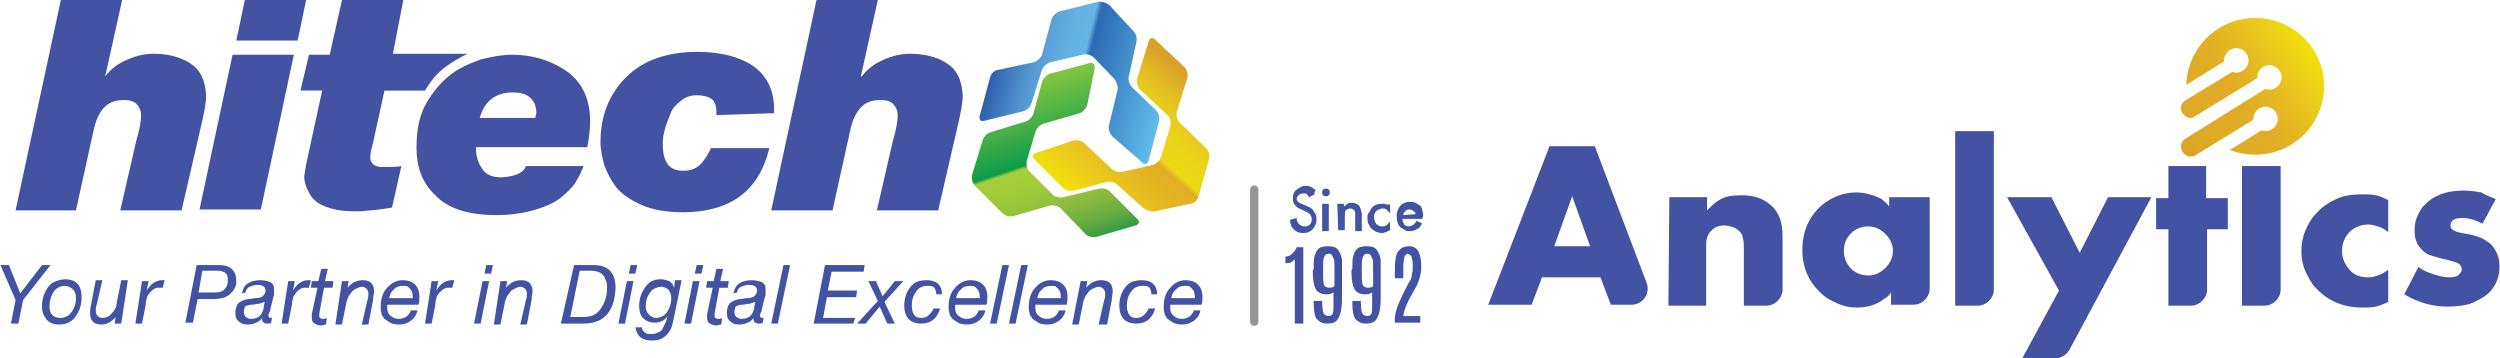 <?xml version="1.0" encoding="UTF-8"?>
<svg id="Layer_1" data-name="Layer 1" xmlns="http://www.w3.org/2000/svg" xmlns:xlink="http://www.w3.org/1999/xlink" viewBox="0 0 265 38">
  <defs>
    <style>
      .cls-1 {
        fill: none;
        stroke: #939598;
        stroke-linecap: round;
        stroke-miterlimit: 10;
        stroke-width: .88px;
      }

      .cls-2 {
        fill: url(#linear-gradient);
      }

      .cls-2, .cls-3, .cls-4, .cls-5, .cls-6 {
        stroke-width: 0px;
      }

      .cls-7 {
        isolation: isolate;
      }

      .cls-3 {
        fill: url(#linear-gradient-2);
      }

      .cls-4 {
        fill: url(#linear-gradient-3);
      }

      .cls-5 {
        fill: url(#linear-gradient-4);
      }

      .cls-6 {
        fill: #4452a3;
      }
    </style>
    <linearGradient id="linear-gradient" x1="105.57" y1="-681.52" x2="123.42" y2="-685.97" gradientTransform="translate(0 -676.11) scale(1 -1)" gradientUnits="userSpaceOnUse">
      <stop offset="0" stop-color="#2a5caa"/>
      <stop offset=".01" stop-color="#2d60ad"/>
      <stop offset=".09" stop-color="#3e76bb"/>
      <stop offset=".17" stop-color="#4c8bc9"/>
      <stop offset=".25" stop-color="#579cd5"/>
      <stop offset=".33" stop-color="#5fa9dd"/>
      <stop offset=".41" stop-color="#64b1e2"/>
      <stop offset=".5" stop-color="#65b4e4"/>
      <stop offset=".53" stop-color="#2b69b3"/>
      <stop offset="1" stop-color="#62bae9"/>
    </linearGradient>
    <linearGradient id="linear-gradient-2" x1="-1861.29" y1="5247.8" x2="-1843.51" y2="5244.02" gradientTransform="translate(3693.3 -4238.75) rotate(-120.47) scale(1 -1)" gradientUnits="userSpaceOnUse">
      <stop offset="0" stop-color="#0b9446"/>
      <stop offset=".05" stop-color="#3d9d45"/>
      <stop offset=".14" stop-color="#68ac42"/>
      <stop offset=".24" stop-color="#83b93f"/>
      <stop offset=".34" stop-color="#97c33c"/>
      <stop offset=".44" stop-color="#a2cb39"/>
      <stop offset=".55" stop-color="#a6ce39"/>
      <stop offset=".57" stop-color="#0d9c4a"/>
      <stop offset="1" stop-color="#80c342"/>
    </linearGradient>
    <linearGradient id="linear-gradient-3" x1="4386.81" y1="3878.16" x2="4404.64" y2="3874.37" gradientTransform="translate(-1041.88 -5728.91) rotate(119.96) scale(1 -1)" gradientUnits="userSpaceOnUse">
      <stop offset=".05" stop-color="#daa128"/>
      <stop offset=".1" stop-color="#dead26"/>
      <stop offset=".19" stop-color="#e4c021"/>
      <stop offset=".29" stop-color="#e8cd1c"/>
      <stop offset=".39" stop-color="#ebd517"/>
      <stop offset=".5" stop-color="#ecd815"/>
      <stop offset=".53" stop-color="#e2ad25"/>
      <stop offset=".65" stop-color="#e4b623"/>
      <stop offset=".85" stop-color="#ebcc1a"/>
      <stop offset="1" stop-color="#f1e10a"/>
    </linearGradient>
    <linearGradient id="linear-gradient-4" x1="229.83" y1="-691.92" x2="244.95" y2="-681.01" gradientTransform="translate(0 -676.11) scale(1 -1)" gradientUnits="userSpaceOnUse">
      <stop offset="0" stop-color="#daa128"/>
      <stop offset="0" stop-color="#dba128"/>
      <stop offset=".25" stop-color="#e0aa26"/>
      <stop offset=".51" stop-color="#e2ad25"/>
      <stop offset=".63" stop-color="#e4b623"/>
      <stop offset=".84" stop-color="#ebcc1a"/>
      <stop offset="1" stop-color="#f1e10a"/>
    </linearGradient>
  </defs>
  <g>
    <g>
      <g>
        <path class="cls-2" d="M109.35,10.9c-.1.4-.5.8-.9.9l-4.1,1c-.4.1-.6-.1-.5-.5l1.1-4.1c.1-.4.5-.8.9-.8l3.7-.8c.4-.1.8-.5.9-.8l1-3.7c.1-.4.5-.8.9-.9l4-1c.4-.1.9.1,1.2.3l2.6,2.8c.3.3.4.8.3,1.2l-.8,3.6c-.1.4.1.9.4,1.2l2.5,2.4c.3.3.4.8.3,1.2l-1.1,4.1c-.1.4-.4.5-.7.2l-3.1-2.7c-.3-.3-.5-.8-.4-1.2l.9-3.7c.1-.4-.1-.9-.3-1.2l-2.2-2.3c-.3-.3-.8-.4-1.2-.3l-3.4.8c-.4.1-.8.5-.9.8l-1.1,3.5Z"/>
        <path class="cls-3" d="M116.45,20c.4-.1.9,0,1.2.3l2.9,2.9c.3.3.2.6-.2.7l-4.1,1.2c-.4.1-.9,0-1.2-.3l-2.6-2.7c-.3-.3-.8-.4-1.2-.3l-3.8,1.1c-.4.1-.9,0-1.2-.3l-2.9-2.9c-.3-.3-.4-.8-.3-1.2l1.1-3.6c.1-.4.5-.8.9-.9l3.6-1.1c.4-.1.8-.5.9-.9l.9-3.3c.1-.4.5-.8.9-.9l4.1-1.1c.4-.1.6.1.6.5l-.8,3.9c-.1.4-.5.8-.8.9l-3.8,1.1c-.4.1-.8.5-.9.9l-.9,3c-.1.4,0,.9.3,1.2l2.4,2.4c.3.3.8.4,1.2.3l3.7-.9Z"/>
        <path class="cls-4" d="M120.85,9.5c-.3-.3-.4-.8-.3-1.2l1.2-3.9c.1-.4.4-.5.7-.2l3.1,2.9c.3.3.4.8.3,1.2l-1.1,3.5c-.1.4,0,.9.3,1.2l2.8,2.7c.3.3.4.8.3,1.2l-1.1,3.9c-.1.4-.5.8-.9.8l-3.7.8c-.4.1-.9-.1-1.2-.3l-2.8-2.5c-.3-.3-.8-.4-1.2-.3l-3.4.9c-.4.1-.9,0-1.2-.3l-3-3c-.3-.3-.2-.6.2-.7l3.9-1.3c.4-.1.9,0,1.2.3l2.9,2.7c.3.3.8.4,1.2.3l3.1-.7c.4-.1.8-.5.9-.8l1-3.3c.1-.4,0-.9-.3-1.2l-2.9-2.7Z"/>
      </g>
      <path class="cls-6" d="M6.45,0h6.5l-1.8,8.1h0c.6-.8,1.4-1.4,2.4-1.8.9-.4,1.8-.6,2.7-.6,1.5,0,2.8.3,3.9,1,1.1.7,1.6,1.8,1.7,3.4,0,.8-.2,1.8-.5,3.1l-2.1,9.1h-6.5l1.7-7.4c.3-1,.5-1.9.5-2.7,0-.5-.2-.9-.5-1.2-.3-.3-.8-.4-1.3-.4-1,0-1.7.3-2.2.9-.5.6-.8,1.3-1,2.2l-1.9,8.6H1.65L6.45,0Z"/>
      <path class="cls-6" d="M24.65,5.8h6.5l-3.5,16.4h-6.5l3.5-16.4ZM31.55,4.3h-6.5l.9-4.3h6.5l-.9,4.3Z"/>
      <path class="cls-6" d="M61.85,17.6c0,.1-.1.3-.2.5-.1.2-.2.5-.4.8-.3.6-.7,1.1-1.4,1.7-.6.6-1.5,1.1-2.7,1.5s-2.7.7-4.5.7c-3,0-5.2-.7-6.5-2.1-1.4-1.3-2-3-2-5s.3-3.4,1-4.7c.7-1.2,1.5-2.2,2.5-3s2.2-1.3,3.3-1.7c1.2-.3,2.3-.5,3.3-.5,2,0,3.9.5,5.6,1.6,1.7,1.1,2.7,2.9,2.7,5.4,0,.9-.1,1.8-.3,2.8h-11.8c0,.9.2,1.6.6,2.2.4.7,1.1,1,2.1,1,1.4-.1,2.3-.4,2.6-1.2h6.1ZM56.75,12.5c0-.2.1-.4.1-.5,0-.7-.2-1.2-.6-1.6-.4-.4-1-.6-1.9-.6-1.8,0-3,.9-3.5,2.7h5.9Z"/>
      <path class="cls-6" d="M75.95,12.2c0-.8-.1-1.3-.4-1.6s-.9-.5-1.7-.5c-.7,0-1.2.2-1.7.6-.5.4-.9.8-1.1,1.4-.5,1.2-.8,2.2-.8,3.1,0,.8.1,1.5.4,2,.3.6.9.9,1.8.9s1.5-.3,2-.9c.4-.5.7-1,.9-1.5h6.2c-1.1,4.6-4.2,6.8-9.2,6.8-1.8,0-3.3-.3-4.4-.8s-2-1.1-2.6-1.8c-.6-.8-1-1.6-1.3-2.4-.2-.8-.4-1.6-.4-2.4,0-2.8.9-5.1,2.7-6.9,1.8-1.8,4.3-2.7,7.6-2.7,2.4,0,4.4.5,5.9,1.5,1.5,1.1,2.3,2.7,2.2,5l-6.1.2h0Z"/>
      <path class="cls-6" d="M86.55,0h6.5l-1.8,8.1h.1c.6-.8,1.4-1.4,2.4-1.8.9-.4,1.8-.6,2.7-.6,1.5,0,2.8.3,3.9,1,1.1.7,1.6,1.8,1.7,3.4,0,.8-.2,1.8-.5,3.1l-2.1,9.1h-6.5l1.7-7.4c.3-1,.5-1.9.5-2.7,0-.5-.2-.9-.5-1.2s-.8-.4-1.3-.4c-1,0-1.7.3-2.2.9-.5.6-.8,1.3-1,2.2l-1.9,8.6h-6.5L86.55,0Z"/>
      <path class="cls-6" d="M47.35,7c.7-.5,1.4-.9,2.2-1.3h-7.9l1.1-5.7h-6.5l-1.3,5.8h-2.2l-.9,3.8h2.3l-1.5,6.9c-.2.9-.3,1.4-.4,2.2,0,.6.2,1.2.5,1.7.3.6.7,1,1.3,1.3s1.3.5,2,.6,1.4.1,2.1.1c1.2-.1,2.3-.2,3.4-.4l1-4.4c-.4.1-1.1.1-2,.1-.5,0-.8-.1-1-.3-.2-.2-.3-.4-.3-.7,0-.5.1-.8.3-1.6l1.2-5.5h4.3c.6-1,1.3-1.9,2.3-2.6Z"/>
    </g>
    <g class="cls-7">
      <path class="cls-6" d="M1.65,31.8L.05,28.1h.9l1.2,3,2.3-3h.9l-2.9,3.7-.5,2.5h-.8l.5-2.5Z"/>
      <path class="cls-6" d="M4.45,32.5c0-.8.2-1.4.6-2,.4-.6,1-.8,1.8-.9,1.2,0,1.8.6,1.8,1.9,0,.8-.2,1.4-.6,2-.4.6-1,.9-1.8.9-.6,0-1-.2-1.3-.5-.3-.4-.5-.8-.5-1.4ZM5.25,32.5c0,.8.4,1.2,1.2,1.2.3,0,.5-.1.7-.2.2-.1.3-.3.5-.5.3-.5.4-.9.4-1.4,0-.4-.1-.7-.3-.9-.2-.2-.5-.4-.9-.4-.3,0-.5.1-.7.2s-.4.3-.5.5c-.3.5-.4,1-.4,1.5Z"/>
      <path class="cls-6" d="M12.85,34.3h-.7l.1-.7h0c-.4.5-.9.8-1.5.8-.8,0-1.2-.4-1.2-1.2,0-.2,0-.5.1-.9l.5-2.6h.7l-.6,2.6c-.1.2-.1.5-.1.7s.1.4.2.5c.1.1.3.2.5.2.4,0,.8-.2,1-.5.3-.3.5-.6.5-1l.5-2.5h.7l-.7,4.6Z"/>
      <path class="cls-6" d="M15.05,29.8h.7l-.2,1h0c.2-.3.4-.6.7-.8.3-.2.6-.3.9-.3h.3l-.2.8h-.6c-.4.1-.7.4-.9.7-.1.1-.2.3-.2.5-.1.2-.1.4-.1.6l-.4,2h-.7l.7-4.5Z"/>
      <path class="cls-6" d="M20.85,28.1h2.4c1.2,0,1.8.6,1.8,1.7,0,.2,0,.4-.1.6s-.2.4-.4.6-.4.4-.7.5c-.3.1-.7.2-1.1.2h-1.8l-.5,2.5h-.8l1.2-6.1ZM21.05,31h1.8c.4,0,.8-.1,1-.4.2-.2.3-.5.3-.9s-.1-.7-.3-.8c-.2-.1-.4-.2-.7-.2h-1.7l-.4,2.3Z"/>
      <path class="cls-6" d="M25.65,31.1c.1-.5.3-.9.7-1.1.3-.2.8-.3,1.2-.3s.8.1,1.1.2c.1.1.3.2.3.3.1.1.1.3.1.6v.4c0,.2-.1.3-.1.4l-.3,1.2c0,.1,0,.2-.1.3,0,.1-.1.2-.1.3,0,.2.1.3.2.3s.2,0,.2-.1l-.1.6c-.1.1-.3.1-.4.1-.4,0-.6-.2-.6-.6h0c-.1.2-.3.4-.6.5-.2.1-.5.2-.9.2s-.7-.1-.9-.3c-.3-.2-.4-.5-.4-1,0-.3.1-.6.2-.8s.3-.3.5-.4c.2-.1.5-.2.7-.2.3,0,.5-.1.7-.1.4,0,.7-.1.8-.2s.3-.3.3-.6c0-.2-.1-.4-.3-.5-.2-.1-.4-.1-.6-.1-.3,0-.5.1-.8.2-.2.1-.4.3-.4.6l-.4.1h0ZM25.85,33.1c0,.2.1.4.2.5.2.1.3.2.5.2.6,0,1-.2,1.2-.6.1-.2.2-.4.2-.6s.1-.4.1-.6h0c-.1,0-.2.1-.3.1s-.2.1-.3.1c-.3,0-.5.1-.8.1s-.5.1-.7.2c0,.1-.1.3-.1.6Z"/>
      <path class="cls-6" d="M30.55,29.8h.7l-.2,1h0c.2-.3.4-.6.7-.8.3-.2.6-.3.9-.3h.3l-.2.8h-.6c-.4.1-.7.4-.9.7-.1.1-.2.3-.2.5-.1.2-.1.4-.1.6l-.4,2h-.7l.7-4.5Z"/>
      <path class="cls-6" d="M34.45,29.8h.9l-.1.7h-.9l-.5,2.7v.3c0,.1,0,.2.1.2.1.1.2.1.3.1s.3,0,.4-.1l-.1.7c-.2,0-.3.1-.5.1-.3,0-.5-.1-.7-.2-.2-.1-.3-.3-.3-.6v-.4l.6-2.8h-.7l.1-.7h.7l.3-1.3h.7l-.3,1.3Z"/>
      <path class="cls-6" d="M36.25,29.8h.7l-.1.7h0c.4-.5.9-.8,1.6-.8.8,0,1.2.4,1.2,1.2,0,.2-.1.5-.1.9l-.5,2.6h-.7l.6-2.6c.1-.2.1-.5.1-.7s-.1-.4-.2-.5c-.1-.1-.3-.2-.5-.2s-.4.1-.6.2c-.2.1-.4.2-.5.4-.1.1-.2.3-.3.4-.1.2-.1.3-.2.5l-.5,2.5h-.7l.7-4.6Z"/>
      <path class="cls-6" d="M41.05,32.3v.4c0,.3.1.6.4.8.2.2.5.3.8.3.6,0,1.1-.3,1.3-.9h.7c-.1.5-.4.9-.7,1.1-.4.3-.8.4-1.3.4-.4,0-.7-.1-.9-.2-.2-.1-.4-.3-.6-.4-.1-.1-.1-.2-.2-.3-.1-.1-.1-.2-.1-.3-.1-.2-.1-.4-.1-.6,0-.9.2-1.6.7-2.1.4-.5,1-.8,1.6-.8,1.2,0,1.9.7,1.8,2,0,.2,0,.4-.1.6h-3.3ZM43.75,31.6c0-.3,0-.6-.2-.9-.1-.1-.2-.2-.3-.3-.1-.1-.3-.1-.5-.1-.4,0-.8.1-1,.4-.3.2-.4.5-.5.9h2.5Z"/>
      <path class="cls-6" d="M45.75,29.8h.7l-.2,1h0c.2-.3.4-.6.7-.8.3-.2.6-.3.9-.3h.3l-.2.8h-.6c-.4.1-.7.4-.9.7-.1.1-.2.3-.2.5-.1.2-.1.4-.1.6l-.4,2h-.7l.7-4.5Z"/>
      <path class="cls-6" d="M51.15,29.8h.7l-.9,4.5h-.7l.9-4.5ZM52.05,29h-.7l.2-.9h.7l-.2.9Z"/>
      <path class="cls-6" d="M53.05,29.8h.7l-.1.7h0c.4-.5.9-.8,1.6-.8.8,0,1.2.4,1.2,1.2,0,.2-.1.5-.1.9l-.5,2.6h-.7l.6-2.6c.1-.2.1-.5.1-.7s-.1-.4-.2-.5c-.1-.1-.3-.2-.5-.2s-.4.1-.6.2c-.2.1-.4.2-.5.4-.1.1-.2.3-.3.4-.1.2-.1.3-.2.5l-.5,2.5h-.7l.7-4.6Z"/>
      <path class="cls-6" d="M60.85,28.1h2.1c1.5,0,2.3.8,2.3,2.4-.1,2.5-1.2,3.8-3.4,3.8h-2.4l1.4-6.2ZM60.45,33.6h1.4c.9,0,1.5-.3,1.9-1,.4-.6.6-1.3.6-2.1,0-.2,0-.5-.1-.7s-.1-.4-.3-.6c-.2-.3-.7-.5-1.3-.5h-1.2l-1,4.9Z"/>
      <path class="cls-6" d="M66.45,29.8h.7l-.9,4.5h-.7l.9-4.5ZM67.35,29h-.7l.2-.9h.7l-.2.9Z"/>
      <path class="cls-6" d="M71.45,33.6c-.1.5-.2.9-.3,1.2-.4.8-1,1.3-2,1.3-.5,0-.9-.1-1.2-.3-.3-.2-.5-.6-.6-1.1h.7c0,.3.2.5.4.6.1.1.2.1.3.1h.4c.3,0,.5-.1.7-.2.2-.1.3-.2.4-.4s.2-.4.3-.6c.1-.2.1-.4.2-.7h0c-.3.5-.8.7-1.4.7-.5,0-.9-.2-1.2-.5-.3-.3-.4-.8-.4-1.3,0-.7.2-1.3.6-1.9s.9-.9,1.7-.9c.3,0,.6.1.9.2.3.2.4.4.5.7h0l.1-.8h.7l-.8,3.9ZM68.45,32.5c0,.3.1.6.3.8.2.2.4.4.8.4.3,0,.5-.1.7-.2.2-.1.4-.3.5-.5.3-.5.4-.9.4-1.4,0-.4-.1-.6-.3-.9-.2-.2-.5-.3-.8-.3-.2,0-.5.1-.7.2s-.4.3-.5.5c-.3.4-.4.9-.4,1.4Z"/>
      <path class="cls-6" d="M73.45,29.8h.7l-.9,4.5h-.7l.9-4.5ZM74.35,29h-.7l.2-.9h.7l-.2.9Z"/>
      <path class="cls-6" d="M76.35,29.8h.9l-.1.7h-.9l-.5,2.7v.3c0,.1,0,.2.1.2.1.1.2.1.3.1s.3,0,.4-.1l-.1.7c-.2,0-.3.1-.5.1-.3,0-.5-.1-.7-.2-.2-.1-.3-.3-.3-.6v-.4l.6-2.8h-.7l.1-.7h.7l.3-1.3h.7l-.3,1.3Z"/>
      <path class="cls-6" d="M77.75,31.1c.1-.5.3-.9.7-1.1.3-.2.8-.3,1.2-.3s.8.1,1.1.2c.1.1.3.2.3.3.1.1.1.3.1.6v.4c0,.2-.1.3-.1.4l-.3,1.2c0,.1,0,.2-.1.3,0,.1-.1.2-.1.3,0,.2.1.3.2.3s.2,0,.2-.1l-.1.6c-.1.1-.3.1-.4.1-.4,0-.6-.2-.6-.6h0c-.1.2-.3.4-.6.5-.2.1-.5.2-.9.2s-.7-.1-.9-.3c-.3-.2-.4-.5-.4-1,0-.3.1-.6.2-.8s.3-.3.5-.4c.2-.1.5-.2.7-.2.3,0,.5-.1.7-.1.4,0,.7-.1.8-.2s.3-.3.3-.6c0-.2-.1-.4-.3-.5-.2-.1-.4-.1-.6-.1-.3,0-.5.1-.8.2-.2.1-.4.3-.4.6l-.4.1h0ZM77.85,33.1c0,.2.1.4.2.5.2.1.3.2.5.2.6,0,1-.2,1.2-.6.1-.2.2-.4.2-.6s.1-.4.1-.6h0c-.1,0-.2.1-.3.1s-.2.1-.3.1c-.3,0-.5.1-.8.1s-.5.1-.7.2c0,.1-.1.3-.1.6Z"/>
      <path class="cls-6" d="M83.05,28.1h.7l-1.3,6.2h-.7l1.3-6.2Z"/>
      <path class="cls-6" d="M87.45,28.1h4.2l-.1.7h-3.4l-.4,2h3.1l-.1.7h-3.1l-.4,2.2h3.4l-.2.6h-4.2l1.2-6.2Z"/>
      <path class="cls-6" d="M93.05,31.9l-1-2.1h.8l.7,1.6,1.3-1.6h.9l-2,2.2,1.1,2.3h-.8l-.8-1.8-1.5,1.8h-.9l2.2-2.4Z"/>
      <path class="cls-6" d="M99.25,31.2c0-.3-.1-.5-.2-.7-.2-.2-.4-.2-.7-.2-.6,0-1,.2-1.3.7-.3.4-.4.9-.4,1.4,0,.4.1.7.2.9.2.3.4.4.8.4.3,0,.6-.1.8-.3.2-.2.4-.4.5-.7h.7c-.3,1-.9,1.6-2,1.6-1.2,0-1.8-.7-1.8-1.9,0-.7.2-1.4.6-1.9.4-.6,1-.8,1.8-.8,1,0,1.6.5,1.6,1.5h-.6Z"/>
      <path class="cls-6" d="M101.25,32.3v.4c0,.3.1.6.4.8.2.2.5.3.8.3.6,0,1.1-.3,1.3-.9h.7c-.1.5-.4.9-.7,1.1-.4.3-.8.4-1.3.4-.4,0-.7-.1-.9-.2s-.4-.3-.6-.4c-.1-.1-.1-.2-.2-.3s-.1-.2-.1-.3c-.1-.2-.1-.4-.1-.6,0-.9.2-1.6.7-2.1.4-.5,1-.8,1.6-.8,1.2,0,1.9.7,1.8,2,0,.2,0,.4-.1.6h-3.3ZM103.85,31.6c0-.3,0-.6-.2-.9-.1-.1-.2-.2-.3-.3-.1-.1-.3-.1-.5-.1-.4,0-.8.1-1,.4-.3.2-.4.5-.5.9h2.5Z"/>
      <path class="cls-6" d="M106.25,28.1h.7l-1.3,6.2h-.7l1.3-6.2Z"/>
      <path class="cls-6" d="M108.25,28.1h.7l-1.3,6.2h-.7l1.3-6.2Z"/>
      <path class="cls-6" d="M109.75,32.3v.4c0,.3.1.6.4.8.2.2.5.3.8.3.6,0,1.1-.3,1.3-.9h.7c-.1.5-.4.9-.7,1.1-.4.3-.8.4-1.3.4-.4,0-.7-.1-.9-.2s-.4-.3-.6-.4c-.1-.1-.1-.2-.2-.3s-.1-.2-.1-.3c-.1-.2-.1-.4-.1-.6,0-.9.2-1.6.7-2.1.4-.5,1-.8,1.6-.8,1.2,0,1.9.7,1.8,2,0,.2,0,.4-.1.6h-3.3ZM112.45,31.6c0-.3,0-.6-.2-.9-.1-.1-.2-.2-.3-.3-.1-.1-.3-.1-.5-.1-.4,0-.8.1-1,.4-.3.2-.4.5-.5.9h2.5Z"/>
      <path class="cls-6" d="M114.55,29.8h.7l-.1.7h0c.4-.5.9-.8,1.6-.8.8,0,1.2.4,1.2,1.2,0,.2-.1.5-.1.9l-.5,2.6h-.9l.6-2.6c.1-.2.1-.5.1-.7s-.1-.4-.2-.5-.3-.2-.5-.2-.4.1-.6.2-.4.2-.5.4c-.1.1-.2.3-.3.4-.1.2-.1.3-.2.5l-.5,2.5h-.7l.9-4.6Z"/>
      <path class="cls-6" d="M122.05,31.2c0-.3-.1-.5-.2-.7-.2-.2-.4-.2-.7-.2-.6,0-1,.2-1.3.7-.3.4-.4.9-.4,1.4,0,.4.1.7.2.9.2.3.4.4.8.4.3,0,.6-.1.8-.3.2-.2.4-.4.5-.7h.7c-.3,1-.9,1.6-2,1.6-1.2,0-1.8-.7-1.8-1.9,0-.7.2-1.4.6-1.9.4-.6,1-.8,1.8-.8,1,0,1.6.5,1.6,1.5h-.6Z"/>
      <path class="cls-6" d="M124.05,32.3v.4c0,.3.1.6.4.8.2.2.5.3.8.3.6,0,1.1-.3,1.3-.9h.7c-.1.5-.4.9-.7,1.1-.4.3-.8.4-1.3.4-.4,0-.7-.1-.9-.2s-.4-.3-.6-.4c-.1-.1-.1-.2-.2-.3s-.1-.2-.1-.3c-.1-.2-.1-.4-.1-.6,0-.9.2-1.6.7-2.1.4-.5,1-.8,1.6-.8,1.2,0,1.9.7,1.8,2,0,.2,0,.4-.1.6h-3.3ZM126.65,31.6c0-.3,0-.6-.2-.9-.1-.1-.2-.2-.3-.3-.1-.1-.3-.1-.5-.1-.4,0-.8.1-1,.4-.3.2-.4.5-.5.9h2.5Z"/>
    </g>
    <g class="cls-7">
      <path class="cls-6" d="M139.35,20.6l-.6.3c-.1-.2-.2-.3-.2-.3-.1-.1-.3-.1-.4-.1-.2,0-.4.1-.5.2s-.2.2-.2.4.2.4.5.5l.5.2c.4.2.7.3.8.6.2.2.3.5.3.8,0,.2,0,.4-.1.6s-.2.4-.3.5c-.3.3-.6.4-1,.4-.5,0-.9-.2-1.1-.5-.1-.1-.2-.2-.2-.4-.1-.1-.1-.3-.1-.5l.7-.2c0,.2,0,.3.1.4,0,.1.1.2.1.2.1.1.2.2.3.2.1.1.2.1.4.1s.4-.1.5-.2.2-.3.2-.6c0-.2-.1-.3-.2-.5-.1-.1-.3-.2-.5-.3l-.4-.2c-.3-.1-.6-.3-.7-.5-.2-.2-.2-.4-.2-.7,0-.4.1-.7.4-.9.1-.1.3-.2.5-.3.2-.1.3-.1.5-.1.3,0,.6.1.8.3.1.1.2.1.2.2-.2.2-.1.3-.1.4Z"/>
      <path class="cls-6" d="M140.55,20c.1,0,.2,0,.3.1s.1.2.1.3,0,.2-.1.3c-.1.1-.2.1-.3.1s-.2,0-.3-.1-.1-.2-.1-.3,0-.2.1-.3.2-.1.3-.1ZM140.85,21.6v2.9h-.7v-2.9h.7Z"/>
      <path class="cls-6" d="M141.75,21.6h.7v.3c.1-.1.3-.2.4-.3.1-.1.3-.1.4-.1.2,0,.3,0,.5.1.1.1.3.1.3.2.1.1.1.2.2.4,0,.1.1.3.1.5v1.8h-.7v-2c0-.1-.1-.2-.1-.2-.1-.1-.2-.2-.4-.2s-.4.1-.5.2-.1.4-.1.7v1.4h-.7l-.1-2.8h0Z"/>
      <path class="cls-6" d="M147.35,21.7v.9c-.2-.2-.3-.3-.4-.4-.1-.1-.3-.1-.4-.1-.2,0-.4.1-.6.2-.1.1-.2.2-.2.3-.1.1-.1.3-.1.4,0,.3.1.5.2.7.2.2.4.3.6.3s.3,0,.5-.1c.1-.1.2-.2.4-.4v.9c-.2.1-.3.1-.4.2-.1,0-.3.1-.4.1-.5,0-.9-.2-1.2-.5-.1-.1-.2-.3-.3-.5s-.1-.4-.1-.6,0-.4.1-.5.2-.3.3-.5c.3-.4.7-.5,1.2-.5.2,0,.3,0,.4.1.2-.1.3,0,.4,0Z"/>
      <path class="cls-6" d="M150.75,23.2h-2.1c0,.2.1.4.2.6.1.1.3.2.5.2s.3-.1.5-.2c.1-.1.2-.2.3-.4l.6.3c-.1.1-.2.3-.2.3-.1.1-.1.2-.2.2-.3.2-.6.3-.9.3-.2,0-.4,0-.5-.1-.2-.1-.3-.2-.5-.3-.3-.3-.4-.7-.4-1.2,0-.2,0-.4.1-.6s.2-.4.3-.5c.3-.3.6-.4,1-.4.2,0,.4,0,.6.1.2.1.3.2.5.3.1.1.2.3.2.5.1.2.1.4.1.6l-.1.3ZM150.05,22.7c0-.1-.1-.3-.2-.3-.1-.1-.3-.2-.5-.2s-.3.1-.4.2-.2.2-.2.4l1.3-.1h0Z"/>
    </g>
    <g class="cls-7">
      <path class="cls-6" d="M137.45,26.2h.7v8.1h-.9v-6.8c-.1.1-.3.2-.4.3-.2.1-.4.1-.6.1v-.7c.3,0,.5-.1.7-.3.2-.2.4-.4.5-.7Z"/>
      <path class="cls-6" d="M139.25,28.5c0-.6,0-1.1.1-1.4s.2-.5.3-.6c.2-.3.6-.4,1.1-.4s.9.1,1.1.4c.2.3.4.7.4,1.2v4c0,1.1-.2,1.8-.5,2.2-.2.3-.6.4-1.1.4s-.8-.2-1.1-.5c-.2-.3-.3-.9-.3-1.6v-.3h.9v.1c0,.7.1,1.2.2,1.3.1.1.3.2.5.2s.3-.1.4-.2c.1-.2.1-.5.1-1v-1.3c-.2.1-.4.2-.7.2-.6,0-1-.2-1.2-.6s-.3-1-.3-1.9l.1-.2h0ZM141.45,28.4c0-.5,0-.9-.1-1-.1-.2-.1-.3-.2-.4-.1-.1-.2-.1-.3-.1-.3,0-.4.1-.5.4-.1.2-.1.6-.1,1.1v.5c0,.6,0,1,.1,1.3.1.2.3.3.6.3s.5-.1.5-.3v-1.8h0Z"/>
      <path class="cls-6" d="M143.35,28.5c0-.6,0-1.1.1-1.4s.2-.5.3-.6c.2-.3.6-.4,1.1-.4s.9.1,1.1.4c.2.3.4.7.4,1.2v4c0,1.1-.2,1.8-.5,2.2-.2.3-.6.4-1.1.4s-.8-.2-1.1-.5c-.2-.3-.3-.9-.3-1.6v-.3h.9v.1c0,.7.1,1.2.2,1.3.1.1.3.2.5.2s.3-.1.4-.2c.1-.2.1-.5.1-1v-1.3c-.2.1-.4.2-.7.2-.6,0-1-.2-1.2-.6s-.3-1-.3-1.9l.1-.2h0ZM145.55,28.4c0-.5,0-.9-.1-1-.1-.2-.1-.3-.2-.4-.1-.1-.2-.1-.3-.1-.3,0-.4.1-.5.4-.1.2-.1.6-.1,1.1v.5c0,.6,0,1,.1,1.3.1.2.3.3.6.3s.5-.1.5-.3v-1.8h0Z"/>
      <path class="cls-6" d="M147.85,28.9c0-1.3.1-2,.4-2.3.1-.1.2-.2.3-.3.2-.1.5-.2.8-.2.9,0,1.3.7,1.3,2.2,0,.7-.2,1.5-.6,2.2-.2.3-.3.6-.5.9-.4.7-.7,1.4-.8,2.1h1.8v.7h-2.7v-.4c0-.6.3-1.5.9-2.7,0,0,.1-.2.3-.6s.3-.6.4-.7c.1-.2.2-.4.2-.7.1-.3.1-.6.1-.9s0-.6-.1-.8c0-.2-.1-.3-.2-.4q-.1-.1-.2-.1c-.1,0-.2,0-.2.1-.2.1-.3.6-.3,1.4v1.1h-.9v-.6h0Z"/>
    </g>
    <line class="cls-1" x1="132.95" y1="34.1" x2="132.95" y2="20.1"/>
  </g>
  <g>
    <g>
      <path class="cls-5" d="M239.05,1.9c-4,0-7.2,3.2-7.3,7.1l4-2.5v-.1c0-.7.6-1.3,1.3-1.3s1.3.6,1.3,1.3-.6,1.3-1.3,1.3c-.1,0-.3,0-.4-.1l-5.1,3.1c-.4.3-.5.9-.2,1.3.2.3.5.5.8.5.1,0,.3,0,.4-.1l6.7-4.1v-.1c0-.7.6-1.3,1.3-1.3s1.3.6,1.3,1.3-.6,1.3-1.3,1.3c-.1,0-.3,0-.4-.1l-8.5,5.3c-.5.3-.6.9-.3,1.4.2.3.5.5.8.5.2,0,.3,0,.5-.1l1.8-1.1,4.4-2.7v-.1c0-.7.6-1.3,1.3-1.3s1.3.6,1.3,1.3-.6,1.3-1.3,1.3c-.1,0-.3,0-.4-.1l-3.4,2.1c.8.3,1.7.5,2.7.5,4,0,7.3-3.2,7.3-7.3,0-4-3.3-7.2-7.3-7.2Z"/>
      <g>
        <path class="cls-6" d="M169.65,29.4h-6.2l-1.1,2.9h-4.6l6.5-16.8h4.8l5.5,14.5c.4,1.1-.4,2.3-1.6,2.3h-2.2l-1.1-2.9ZM168.55,26.1l-1.9-5.3-1.9,5.3h3.8Z"/>
        <path class="cls-6" d="M176.95,20.9h4v1.4c.5-.5.9-.9,1.3-1.1.6-.4,1.4-.5,2.4-.5,1.2,0,2.2.3,3,1,.5.4.8.9,1,1.4s.3,1.2.3,2v5.6c0,.9-.8,1.7-1.7,1.7h-2.4v-5.8c0-.6,0-1.1-.1-1.3,0-.2-.1-.5-.3-.7s-.4-.4-.7-.5-.6-.2-1-.2c-.6,0-1,.2-1.4.6-.2.2-.3.4-.4.7-.1.3-.1.6-.1,1.1v6.1h-4l.1-11.5h0Z"/>
        <path class="cls-6" d="M200.55,20.9h4v9.7c0,.9-.8,1.7-1.7,1.7h-2.4v-1.3c-.2.3-.4.5-.6.6-.2.1-.4.3-.6.4-.7.4-1.5.6-2.4.6-.7,0-1.3-.1-2-.4-.7-.3-1.3-.6-1.8-1.1-1.3-1.2-2-2.7-2-4.6,0-2,.7-3.5,2-4.7,1.1-.9,2.3-1.4,3.7-1.4.8,0,1.6.2,2.3.5.2.1.5.2.6.4.2.1.4.3.6.6v-1h.3ZM198.05,24c-.8,0-1.5.3-2,.9-.4.5-.6,1-.6,1.7,0,.6.2,1.2.6,1.7.5.6,1.2.9,2,.9.7,0,1.3-.3,1.8-.8s.8-1.1.8-1.8-.3-1.3-.8-1.8c-.5-.5-1.1-.8-1.8-.8Z"/>
        <path class="cls-6" d="M211.35,13.9v16.8c0,.9-.8,1.7-1.7,1.7h-2.4V13.9h4.1Z"/>
        <path class="cls-6" d="M218.25,30.8l-5.5-9.9h4.7l3,5.9,3-5.9h4.6l-8.7,16.2c-.3.5-.9.9-1.5.9h-3.5l3.9-7.2Z"/>
        <path class="cls-6" d="M233.95,24.3v6.4c0,.9-.8,1.7-1.7,1.7h-2.4v-8.1h-1.3v-3.3h1.3v-3.4h4v3.4h2.3v3.3h-2.2Z"/>
        <path class="cls-6" d="M241.75,17.6v13.1c0,.9-.8,1.7-1.7,1.7h-2.4v-14.8h4.1Z"/>
        <path class="cls-6" d="M253.15,24.6c-.4-.3-.7-.5-1.1-.6-.3-.1-.7-.2-1-.2-.8,0-1.5.3-2,.8s-.8,1.2-.8,2,.3,1.4.8,2,1.2.8,2,.8c.4,0,.7-.1,1-.2s.7-.3,1.1-.6v3.4c-.4.2-.9.4-1.3.5-.4.1-.9.1-1.4.1-2.1,0-3.7-.7-5-2.1-.5-.5-.8-1.2-1.1-1.8-.3-.7-.4-1.4-.4-2.1s.1-1.4.4-2.1c.3-.7.6-1.3,1.1-1.8.6-.7,1.3-1.2,2.2-1.6.8-.4,1.8-.5,2.8-.5.5,0,.9,0,1.4.1s.8.3,1.3.5v3.4Z"/>
      </g>
    </g>
    <path class="cls-6" d="M264.55,21.1l-1.4,2.6c-.8-.4-1.5-.6-2.2-.6-.4,0-.7.1-.9.2-.2.2-.3.4-.3.6,0,.3.2.5.5.6.2.1.6.2,1.3.3.6.1,1.1.3,1.4.4s.7.4,1,.6c.6.6,1,1.4,1,2.4,0,1.2-.4,2.2-1.3,3-.5.4-1.1.7-1.8,1-.7.2-1.5.3-2.4.3-1.6,0-3.1-.4-4.6-1.3l1.5-2.9c.5.4,1.1.6,1.7.8.6.2,1.1.3,1.6.3.4,0,.7-.1.9-.2.2-.2.4-.4.4-.6,0-.3-.1-.5-.4-.7-.2-.1-.6-.2-1.3-.4-.6-.1-1.1-.3-1.5-.4s-.7-.3-.9-.5c-.3-.3-.6-.6-.7-1-.2-.4-.2-.8-.2-1.3s.1-1,.3-1.4.4-.9.8-1.2c.9-1,2.3-1.5,4.1-1.5.7,0,1.3.1,1.9.2.2.2.8.4,1.5.7Z"/>
  </g>
</svg>